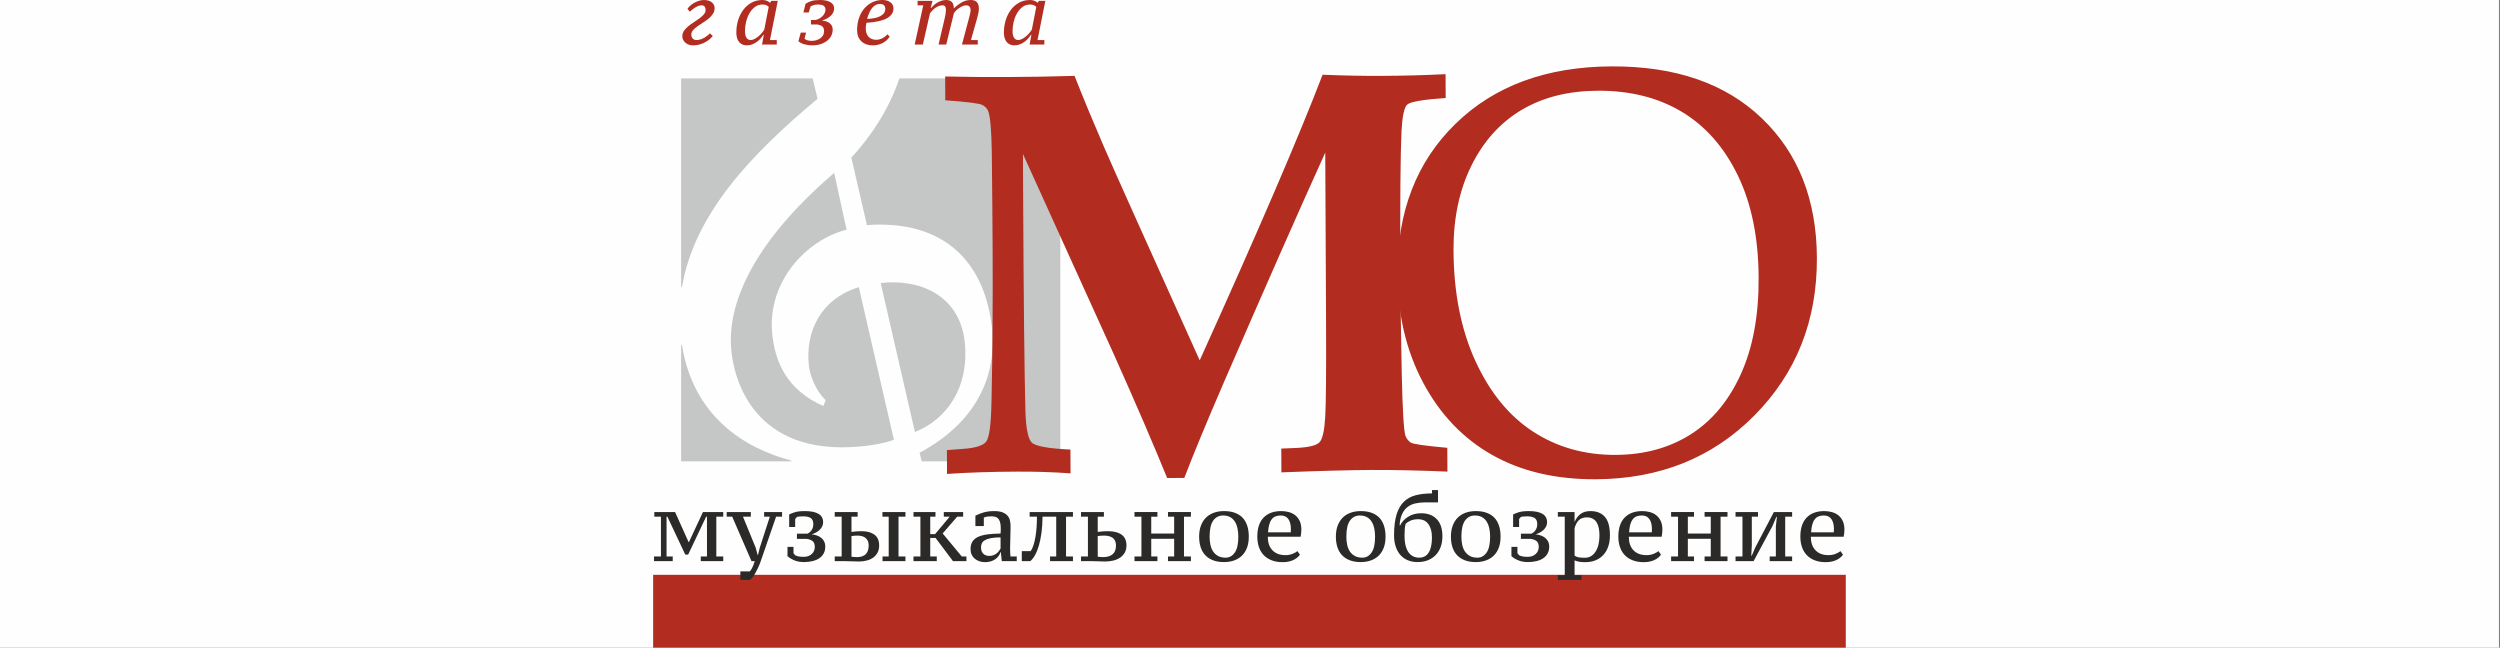 <svg width="193" height="50" viewBox="0 0 193 50" fill="none" xmlns="http://www.w3.org/2000/svg">
<rect x="0" y="0" width="193" height="50" fill="#808080" stroke="none"/>
<g clip-path="url(#clip0_27_13342)">
<path d="M192.917 -9.15527e-05H0V50H192.917V-9.15527e-05Z" fill="#FEFEFE"/>
<path d="M50.423 50H142.494V44.376H50.423V50Z" fill="#B22C20"/>
<path d="M74.481 26.43C74.088 22.658 70.793 21.508 67.989 21.851L70.631 33.349C73.127 32.363 74.839 29.867 74.481 26.43Z" fill="#C5C6C6"/>
<path d="M65.356 17.732L64.398 13.348C56.182 20.387 56.33 25.454 56.448 26.936C56.637 29.321 58.21 35.205 66.37 34.471C67.37 34.382 68.221 34.229 69.01 33.953L66.3 22.168C63.271 23.113 62.182 25.693 62.441 28.175C62.575 29.464 63.353 30.566 63.746 30.888L63.563 31.343C60.762 30.121 59.79 27.933 59.603 25.608C59.292 21.732 62.236 18.517 65.356 17.732Z" fill="#C5C6C6"/>
<path d="M64.458 6.059C64.46 6.057 64.461 6.055 64.463 6.053H64.456C64.457 6.055 64.457 6.057 64.458 6.059Z" fill="#C5C6C6"/>
<path d="M69.431 6.053C68.611 8.515 67.138 10.642 65.724 12.166L66.927 17.38C67.382 17.344 67.576 17.326 68.338 17.347C73.118 17.484 76.064 20.377 76.587 25.389C76.899 28.396 75.912 32.312 70.99 34.952C71.051 35.177 71.105 35.398 71.158 35.615H81.855V6.053H69.431Z" fill="#C5C6C6"/>
<path d="M62.743 6.053H52.582V22.15C52.606 22.144 52.628 22.137 52.655 22.135C53.612 16.502 58.008 11.887 63.111 7.63C62.98 7.048 62.858 6.528 62.743 6.053Z" fill="#C5C6C6"/>
<path d="M52.647 26.647C52.623 26.646 52.605 26.637 52.582 26.633V35.614H61.079C61.079 35.595 61.085 35.575 61.089 35.556C57.513 34.609 53.547 32.205 52.647 26.647Z" fill="#C5C6C6"/>
<path d="M73.109 36.587L73.102 34.749L74.301 34.657C75.274 34.594 75.884 34.408 76.129 34.101C76.374 33.794 76.512 32.759 76.544 30.994C76.622 27.396 76.65 23.5 76.631 19.304C76.621 17.075 76.599 14.542 76.566 11.701C76.537 9.982 76.442 8.934 76.28 8.556C76.198 8.367 76.05 8.215 75.835 8.1C75.619 7.984 74.667 7.865 72.976 7.741L72.968 5.904C74.588 5.94 76.176 5.955 77.73 5.947C79.537 5.939 81.279 5.909 82.953 5.858C83.686 7.705 84.446 9.536 85.233 11.354C85.789 12.648 88.25 18.138 92.617 27.82C97.137 17.833 100.299 10.484 102.104 5.769C103.711 5.835 105.236 5.865 106.681 5.857C108.381 5.849 110.019 5.806 111.598 5.725L111.607 7.562C109.85 7.687 108.858 7.859 108.632 8.079C108.404 8.299 108.26 8.971 108.198 10.093C108.113 11.928 108.082 15.418 108.106 20.559C108.118 23.152 108.154 25.89 108.214 28.774C108.274 31.658 108.372 33.289 108.509 33.667C108.603 33.885 108.738 34.053 108.913 34.168C109.088 34.285 110.028 34.418 111.732 34.571L111.741 36.408C109.567 36.316 107.629 36.274 105.925 36.281C104.208 36.29 101.874 36.351 98.924 36.467L98.915 34.63L100.102 34.581C101.041 34.533 101.627 34.388 101.861 34.146C102.094 33.905 102.243 33.269 102.304 32.241C102.367 31.213 102.389 28.791 102.372 24.974L102.31 11.778C100.263 16.293 97.652 22.211 94.476 29.532C93.174 32.542 92.157 34.997 91.428 36.896L90.105 36.902C89.086 34.399 87.722 31.233 86.012 27.406L78.971 11.886L78.985 14.858C79.023 23.073 79.082 28.732 79.164 31.835C79.21 33.089 79.368 33.861 79.638 34.151C79.907 34.442 80.907 34.627 82.638 34.706L82.647 36.542C81.281 36.446 79.916 36.402 78.55 36.409C76.515 36.418 74.702 36.478 73.109 36.587Z" fill="#B22C20"/>
<path d="M112.211 19.319C112.227 22.601 112.791 25.456 113.907 27.882C115.022 30.31 116.508 32.125 118.365 33.329C120.222 34.533 122.341 35.129 124.72 35.118C126.927 35.109 128.855 34.584 130.503 33.545C132.151 32.507 133.443 30.962 134.381 28.909C135.319 26.858 135.781 24.365 135.767 21.431C135.753 18.354 135.216 15.724 134.16 13.543C133.103 11.362 131.661 9.724 129.832 8.629C128.004 7.534 125.843 6.992 123.35 7.004C121.071 7.015 119.108 7.51 117.46 8.49C115.812 9.471 114.523 10.904 113.591 12.789C112.66 14.673 112.2 16.85 112.211 19.319ZM107.886 21.125C107.864 16.348 109.356 12.492 112.361 9.56C115.367 6.627 119.382 5.149 124.41 5.125C129.337 5.103 133.205 6.439 136.017 9.135C138.827 11.83 140.244 15.421 140.264 19.908C140.287 24.744 138.682 28.795 135.45 32.064C132.218 35.332 128.131 36.977 123.19 36.999C120.1 37.014 117.434 36.387 115.192 35.12C112.95 33.852 111.176 31.994 109.869 29.546C108.561 27.098 107.901 24.291 107.886 21.125Z" fill="#B22C20"/>
<path d="M51.935 43.319H50.49V42.959H51.025V39.889H50.512V39.529H52.115L53.162 41.853H53.184L54.267 39.529H55.834V39.889H55.3V42.959H55.834V43.319H54.101V42.959H54.578V39.889H54.513L53.126 42.813H52.902L51.523 39.889H51.458V42.959H51.935V43.319Z" fill="#2B2A29"/>
<path d="M56.527 39.889H56.101V39.529H57.964V39.889H57.358L58.34 42.287L58.484 42.836H58.52L58.657 42.279L59.43 39.889H58.99V39.529H60.376V39.889H59.914L58.73 43.319C58.662 43.517 58.589 43.699 58.509 43.864C58.43 44.03 58.353 44.178 58.279 44.305C58.204 44.433 58.131 44.536 58.062 44.616C57.992 44.695 57.933 44.745 57.885 44.764H57.156V44.114H57.883C57.916 44.074 57.947 44.036 57.975 43.998C58.004 43.959 58.032 43.911 58.061 43.854C58.089 43.795 58.12 43.725 58.154 43.641C58.186 43.557 58.224 43.449 58.268 43.319H58.015L56.527 39.889Z" fill="#2B2A29"/>
<path d="M62.051 42.988C62.191 42.988 62.314 42.966 62.419 42.924C62.525 42.88 62.614 42.822 62.687 42.751C62.759 42.681 62.813 42.599 62.849 42.508C62.885 42.418 62.903 42.328 62.903 42.237C62.903 42.018 62.848 41.865 62.737 41.776C62.627 41.688 62.475 41.63 62.282 41.601H61.524V41.197H62.336C62.383 41.178 62.434 41.148 62.486 41.108C62.539 41.068 62.588 41.018 62.633 40.955C62.679 40.896 62.716 40.824 62.745 40.745C62.773 40.664 62.788 40.572 62.788 40.469C62.788 40.233 62.718 40.073 62.579 39.988C62.441 39.903 62.254 39.861 62.019 39.861C61.899 39.861 61.794 39.864 61.703 39.876C61.612 39.884 61.552 39.896 61.524 39.911L61.387 40.067V40.684H60.925V39.716C61.035 39.658 61.183 39.602 61.368 39.542C61.552 39.485 61.815 39.456 62.156 39.456C62.602 39.456 62.946 39.527 63.186 39.667C63.426 39.809 63.546 40.026 63.546 40.317C63.546 40.441 63.519 40.553 63.467 40.654C63.414 40.754 63.344 40.844 63.258 40.923C63.172 41.002 63.076 41.069 62.971 41.123C62.865 41.179 62.76 41.22 62.654 41.249C62.803 41.263 62.941 41.294 63.068 41.34C63.195 41.386 63.306 41.448 63.402 41.525C63.498 41.603 63.574 41.697 63.629 41.808C63.684 41.92 63.712 42.046 63.712 42.186C63.712 42.389 63.672 42.566 63.593 42.716C63.514 42.866 63.402 42.991 63.258 43.091C63.114 43.19 62.941 43.265 62.74 43.315C62.538 43.366 62.312 43.392 62.062 43.392C61.784 43.392 61.538 43.348 61.324 43.257C61.111 43.169 60.934 43.062 60.795 42.936V42.216H61.257V42.704L61.38 42.86C61.433 42.893 61.512 42.922 61.618 42.949C61.724 42.974 61.868 42.988 62.051 42.988Z" fill="#2B2A29"/>
<path d="M69.9 43.319H68.131V42.959H68.608V39.889H68.124V39.529H69.9V39.889H69.366V42.959H69.9V43.319ZM65.734 42.98C65.801 42.985 65.871 42.991 65.943 42.998C66.015 43.005 66.085 43.009 66.153 43.009C66.759 43.009 67.062 42.708 67.062 42.107C67.062 41.962 67.038 41.841 66.99 41.746C66.942 41.649 66.879 41.572 66.803 41.514C66.725 41.456 66.635 41.414 66.532 41.389C66.428 41.362 66.323 41.349 66.218 41.349C66.145 41.349 66.067 41.351 65.983 41.356C65.899 41.36 65.816 41.37 65.734 41.384V42.98ZM65.734 41.066C65.82 41.057 65.921 41.045 66.036 41.03C66.151 41.016 66.317 41.009 66.532 41.009C66.94 41.009 67.266 41.098 67.507 41.277C67.75 41.454 67.871 41.733 67.871 42.113C67.871 42.316 67.833 42.493 67.756 42.645C67.679 42.797 67.571 42.924 67.432 43.032C67.292 43.137 67.125 43.216 66.931 43.269C66.736 43.322 66.521 43.349 66.286 43.349C66.142 43.349 65.975 43.344 65.785 43.334C65.595 43.324 65.397 43.319 65.191 43.319H64.441V42.959H64.976V39.889H64.441V39.529H66.21V39.889H65.734V41.066Z" fill="#2B2A29"/>
<path d="M72.861 39.529H74.355V39.889H73.893L72.774 41.182L74.247 42.959H74.608V43.319H73.568L72.225 41.529H71.814V42.959H72.319V43.319H70.522V42.959H71.055V39.889H70.522V39.529H72.218V39.889H71.814V41.234H72.189L73.316 39.889H72.861V39.529Z" fill="#2B2A29"/>
<path d="M76.384 42.916C76.5 42.916 76.603 42.897 76.695 42.861C76.786 42.824 76.867 42.779 76.936 42.724C77.006 42.668 77.066 42.608 77.117 42.54C77.168 42.472 77.21 42.408 77.244 42.345V41.486C76.93 41.486 76.676 41.506 76.482 41.548C76.287 41.588 76.134 41.642 76.023 41.71C75.912 41.778 75.836 41.858 75.796 41.951C75.755 42.044 75.735 42.145 75.735 42.251C75.735 42.467 75.792 42.632 75.908 42.745C76.023 42.859 76.182 42.916 76.384 42.916ZM77.98 42.316C77.98 42.427 77.983 42.539 77.987 42.651C77.992 42.765 77.999 42.867 78.009 42.959H78.493V43.319H77.338L77.265 42.633H77.229C77.205 42.73 77.161 42.823 77.096 42.916C77.031 43.007 76.948 43.089 76.85 43.161C76.751 43.233 76.634 43.291 76.5 43.334C76.365 43.378 76.216 43.399 76.052 43.399C75.889 43.399 75.738 43.374 75.6 43.326C75.464 43.279 75.345 43.211 75.243 43.125C75.142 43.038 75.064 42.933 75.009 42.811C74.954 42.688 74.926 42.549 74.926 42.395C74.926 42.16 74.975 41.964 75.074 41.81C75.172 41.656 75.318 41.535 75.51 41.446C75.704 41.357 75.944 41.294 76.233 41.254C76.521 41.216 76.858 41.195 77.244 41.19C77.253 41.113 77.258 41.041 77.258 40.971C77.258 40.903 77.258 40.835 77.258 40.768C77.258 40.472 77.207 40.248 77.107 40.093C77.005 39.938 76.825 39.861 76.565 39.861C76.468 39.861 76.365 39.864 76.254 39.876C76.144 39.884 76.042 39.913 75.951 39.96V40.612H75.301V39.811C75.476 39.719 75.681 39.638 75.918 39.565C76.156 39.492 76.434 39.456 76.753 39.456C77.029 39.456 77.25 39.492 77.417 39.561C77.584 39.631 77.712 39.722 77.802 39.836C77.891 39.949 77.95 40.077 77.976 40.219C78.003 40.361 78.016 40.501 78.016 40.641C78.016 40.944 78.01 41.234 77.998 41.511C77.986 41.788 77.98 42.057 77.98 42.316Z" fill="#2B2A29"/>
<path d="M79.561 42.547C79.653 42.427 79.73 42.267 79.792 42.067C79.855 41.867 79.905 41.647 79.944 41.406C79.982 41.166 80.01 40.913 80.027 40.652C80.044 40.389 80.052 40.135 80.052 39.889H79.489V39.529H82.832V39.889H82.298V42.959H82.832V43.319H81.064V42.959H81.54V39.889H80.485C80.481 40.343 80.453 40.756 80.403 41.131C80.352 41.508 80.283 41.84 80.197 42.132C80.11 42.423 80.01 42.668 79.897 42.868C79.784 43.069 79.662 43.218 79.532 43.319H78.883V42.547H79.561Z" fill="#2B2A29"/>
<path d="M84.745 42.98C84.813 42.985 84.883 42.991 84.955 42.998C85.028 43.005 85.097 43.009 85.164 43.009C85.473 43.009 85.714 42.937 85.89 42.793C86.066 42.649 86.154 42.42 86.154 42.107C86.154 41.962 86.129 41.841 86.082 41.746C86.033 41.649 85.968 41.572 85.887 41.514C85.805 41.456 85.709 41.414 85.597 41.389C85.487 41.362 85.371 41.349 85.251 41.349C85.169 41.349 85.085 41.351 84.998 41.356C84.912 41.36 84.827 41.37 84.745 41.384V42.98ZM84.745 41.066C84.832 41.057 84.934 41.045 85.052 41.03C85.169 41.016 85.336 41.009 85.552 41.009C85.994 41.009 86.338 41.098 86.588 41.277C86.838 41.454 86.963 41.733 86.963 42.113C86.963 42.316 86.921 42.493 86.84 42.645C86.758 42.797 86.644 42.924 86.498 43.032C86.351 43.137 86.177 43.216 85.975 43.269C85.773 43.322 85.55 43.349 85.305 43.349C85.161 43.349 84.993 43.344 84.801 43.334C84.608 43.324 84.409 43.319 84.202 43.319H83.453V42.959H83.988V39.889H83.453V39.529H85.222V39.889H84.745V41.066Z" fill="#2B2A29"/>
<path d="M89.353 43.319H87.583V42.959H88.118V39.889H87.583V39.529H89.353V39.889H88.876V41.19H90.645V39.889H90.168V39.529H91.938V39.889H91.403V42.959H91.938V43.319H90.168V42.959H90.645V41.594H88.876V42.959H89.353V43.319Z" fill="#2B2A29"/>
<path d="M93.381 41.428C93.381 41.659 93.404 41.873 93.447 42.07C93.49 42.268 93.562 42.438 93.66 42.583C93.759 42.727 93.887 42.842 94.044 42.926C94.202 43.01 94.393 43.052 94.621 43.052C94.906 43.052 95.139 42.922 95.323 42.662C95.507 42.403 95.599 41.991 95.599 41.428C95.599 41.197 95.577 40.981 95.533 40.782C95.49 40.581 95.421 40.408 95.327 40.262C95.233 40.115 95.112 40 94.964 39.919C94.817 39.837 94.637 39.796 94.425 39.796C94.106 39.796 93.853 39.925 93.664 40.186C93.476 40.445 93.381 40.859 93.381 41.428ZM92.573 41.428C92.573 41.11 92.618 40.828 92.71 40.583C92.801 40.338 92.929 40.132 93.096 39.966C93.261 39.8 93.463 39.673 93.701 39.586C93.939 39.499 94.202 39.456 94.49 39.456C94.826 39.456 95.116 39.503 95.359 39.598C95.601 39.691 95.799 39.823 95.953 39.994C96.107 40.165 96.221 40.373 96.296 40.616C96.37 40.859 96.407 41.129 96.407 41.428C96.407 41.746 96.363 42.026 96.274 42.269C96.185 42.512 96.058 42.717 95.892 42.883C95.726 43.048 95.524 43.175 95.287 43.262C95.049 43.349 94.783 43.392 94.49 43.392C94.163 43.392 93.88 43.345 93.639 43.251C93.399 43.157 93.2 43.026 93.041 42.854C92.883 42.683 92.765 42.477 92.689 42.236C92.612 41.996 92.573 41.726 92.573 41.428Z" fill="#2B2A29"/>
<path d="M98.874 39.796C98.724 39.796 98.591 39.818 98.479 39.861C98.365 39.904 98.266 39.975 98.185 40.078C98.102 40.179 98.037 40.312 97.99 40.478C97.941 40.644 97.909 40.851 97.894 41.096H99.642C99.647 41.052 99.65 41.008 99.653 40.962C99.656 40.916 99.657 40.874 99.657 40.835C99.657 40.518 99.592 40.265 99.465 40.078C99.336 39.889 99.14 39.796 98.874 39.796ZM100.357 42.822C100.231 43 100.054 43.14 99.824 43.244C99.594 43.348 99.327 43.399 99.023 43.399C98.704 43.399 98.422 43.353 98.177 43.257C97.934 43.164 97.729 43.033 97.564 42.861C97.4 42.691 97.276 42.484 97.191 42.24C97.107 41.996 97.064 41.726 97.064 41.428C97.064 40.783 97.226 40.293 97.55 39.959C97.874 39.623 98.329 39.456 98.913 39.456C99.107 39.456 99.297 39.481 99.483 39.529C99.669 39.577 99.835 39.657 99.98 39.767C100.124 39.879 100.242 40.025 100.332 40.207C100.42 40.391 100.465 40.617 100.465 40.887C100.465 40.968 100.46 41.055 100.451 41.146C100.441 41.238 100.427 41.334 100.407 41.435H97.874C97.874 41.647 97.901 41.839 97.957 42.013C98.012 42.186 98.098 42.335 98.212 42.46C98.325 42.586 98.468 42.683 98.638 42.754C98.808 42.822 99.01 42.857 99.243 42.857C99.432 42.857 99.608 42.825 99.771 42.763C99.934 42.701 100.064 42.629 100.16 42.547L100.357 42.822Z" fill="#2B2A29"/>
<path d="M103.939 41.428C103.939 41.659 103.96 41.873 104.003 42.07C104.047 42.268 104.118 42.438 104.217 42.583C104.317 42.727 104.444 42.842 104.601 42.926C104.759 43.01 104.95 43.052 105.177 43.052C105.462 43.052 105.696 42.922 105.88 42.662C106.064 42.403 106.155 41.991 106.155 41.428C106.155 41.197 106.133 40.981 106.09 40.782C106.046 40.581 105.978 40.408 105.884 40.262C105.79 40.115 105.668 40 105.522 39.919C105.374 39.837 105.194 39.796 104.981 39.796C104.663 39.796 104.409 39.925 104.221 40.186C104.033 40.445 103.939 40.859 103.939 41.428ZM103.13 41.428C103.13 41.11 103.175 40.828 103.267 40.583C103.357 40.338 103.487 40.132 103.652 39.966C103.818 39.8 104.02 39.673 104.258 39.586C104.495 39.499 104.759 39.456 105.047 39.456C105.383 39.456 105.673 39.503 105.915 39.598C106.158 39.691 106.356 39.823 106.509 39.994C106.664 40.165 106.777 40.373 106.852 40.616C106.927 40.859 106.964 41.129 106.964 41.428C106.964 41.746 106.92 42.026 106.831 42.269C106.742 42.512 106.615 42.717 106.449 42.883C106.283 43.048 106.081 43.175 105.843 43.262C105.605 43.349 105.34 43.392 105.047 43.392C104.72 43.392 104.437 43.345 104.197 43.251C103.956 43.157 103.756 43.026 103.598 42.854C103.439 42.683 103.322 42.477 103.245 42.236C103.168 41.996 103.13 41.726 103.13 41.428Z" fill="#2B2A29"/>
<path d="M108.43 41.334C108.43 41.651 108.459 41.919 108.516 42.136C108.575 42.352 108.655 42.529 108.759 42.666C108.863 42.804 108.984 42.902 109.122 42.962C109.26 43.022 109.408 43.052 109.567 43.052C109.887 43.052 110.129 42.92 110.295 42.656C110.462 42.39 110.546 42.005 110.546 41.5C110.546 41.249 110.518 41.035 110.462 40.857C110.407 40.679 110.331 40.532 110.237 40.417C110.143 40.301 110.034 40.217 109.907 40.164C109.783 40.111 109.647 40.084 109.502 40.084C109.256 40.084 109.05 40.122 108.886 40.197C108.722 40.271 108.596 40.356 108.509 40.454C108.48 40.583 108.46 40.717 108.448 40.857C108.436 40.998 108.43 41.156 108.43 41.334ZM107.621 41.327C107.621 40.682 107.685 40.149 107.812 39.731C107.939 39.312 108.127 38.982 108.374 38.738C108.621 38.495 108.927 38.327 109.292 38.233C109.657 38.138 110.077 38.092 110.552 38.092V37.832H111.015V38.785H110.026C109.757 38.785 109.508 38.81 109.276 38.861C109.046 38.911 108.844 39.002 108.671 39.135C108.497 39.267 108.355 39.448 108.245 39.677C108.135 39.906 108.069 40.197 108.05 40.554H108.093C108.223 40.289 108.43 40.068 108.714 39.889C108.998 39.712 109.332 39.622 109.717 39.622C110.222 39.622 110.621 39.773 110.914 40.074C111.208 40.375 111.354 40.819 111.354 41.406C111.354 41.7 111.31 41.968 111.224 42.212C111.138 42.454 111.012 42.663 110.846 42.84C110.68 43.015 110.479 43.151 110.241 43.248C110.004 43.344 109.732 43.392 109.43 43.392C109.161 43.392 108.915 43.346 108.691 43.255C108.468 43.163 108.277 43.03 108.119 42.854C107.96 42.679 107.837 42.461 107.751 42.204C107.664 41.946 107.621 41.654 107.621 41.327Z" fill="#2B2A29"/>
<path d="M112.82 41.428C112.82 41.659 112.842 41.873 112.885 42.07C112.929 42.268 113 42.438 113.099 42.583C113.198 42.727 113.326 42.842 113.483 42.926C113.64 43.01 113.832 43.052 114.059 43.052C114.344 43.052 114.578 42.922 114.761 42.662C114.945 42.403 115.037 41.991 115.037 41.428C115.037 41.197 115.015 40.981 114.972 40.782C114.928 40.581 114.859 40.408 114.765 40.262C114.671 40.115 114.55 40 114.402 39.919C114.256 39.837 114.076 39.796 113.864 39.796C113.544 39.796 113.291 39.925 113.103 40.186C112.914 40.445 112.82 40.859 112.82 41.428ZM112.011 41.428C112.011 41.11 112.057 40.828 112.148 40.583C112.239 40.338 112.367 40.132 112.534 39.966C112.699 39.8 112.901 39.673 113.139 39.586C113.377 39.499 113.64 39.456 113.928 39.456C114.264 39.456 114.555 39.503 114.797 39.598C115.039 39.691 115.237 39.823 115.392 39.994C115.545 40.165 115.66 40.373 115.734 40.616C115.808 40.859 115.845 41.129 115.845 41.428C115.845 41.746 115.801 42.026 115.712 42.269C115.624 42.512 115.496 42.717 115.33 42.883C115.164 43.048 114.963 43.175 114.725 43.262C114.487 43.349 114.222 43.392 113.928 43.392C113.602 43.392 113.318 43.345 113.078 43.251C112.838 43.157 112.638 43.026 112.479 42.854C112.321 42.683 112.203 42.477 112.126 42.236C112.05 41.996 112.011 41.726 112.011 41.428Z" fill="#2B2A29"/>
<path d="M117.939 42.988C118.08 42.988 118.202 42.966 118.308 42.924C118.414 42.88 118.503 42.822 118.575 42.751C118.647 42.681 118.701 42.599 118.737 42.508C118.773 42.418 118.792 42.328 118.792 42.237C118.792 42.018 118.736 41.865 118.626 41.776C118.515 41.688 118.363 41.63 118.17 41.601H117.413V41.197H118.223C118.272 41.178 118.322 41.148 118.374 41.108C118.427 41.068 118.476 41.018 118.522 40.955C118.567 40.896 118.604 40.824 118.633 40.745C118.662 40.664 118.676 40.572 118.676 40.469C118.676 40.233 118.607 40.073 118.467 39.988C118.329 39.903 118.142 39.861 117.907 39.861C117.788 39.861 117.682 39.864 117.592 39.876C117.5 39.884 117.441 39.896 117.412 39.911L117.275 40.067V40.684H116.813V39.716C116.924 39.658 117.071 39.602 117.257 39.542C117.441 39.485 117.704 39.456 118.045 39.456C118.491 39.456 118.834 39.527 119.074 39.667C119.314 39.809 119.434 40.026 119.434 40.317C119.434 40.441 119.408 40.553 119.355 40.654C119.302 40.754 119.233 40.844 119.147 40.923C119.061 41.002 118.964 41.069 118.859 41.123C118.753 41.179 118.648 41.22 118.543 41.249C118.691 41.263 118.829 41.294 118.955 41.34C119.083 41.386 119.195 41.448 119.291 41.525C119.386 41.603 119.462 41.697 119.518 41.808C119.573 41.92 119.601 42.046 119.601 42.186C119.601 42.389 119.561 42.566 119.482 42.716C119.402 42.866 119.29 42.991 119.147 43.091C119.003 43.19 118.83 43.265 118.627 43.315C118.426 43.366 118.2 43.392 117.951 43.392C117.672 43.392 117.427 43.348 117.212 43.257C116.999 43.169 116.822 43.062 116.683 42.937V42.216H117.146V42.704L117.268 42.86C117.321 42.893 117.401 42.922 117.506 42.949C117.612 42.974 117.756 42.988 117.939 42.988Z" fill="#2B2A29"/>
<path d="M122.503 39.94C122.243 39.94 122.037 40.014 121.886 40.16C121.734 40.308 121.625 40.516 121.557 40.785V42.901C121.654 42.964 121.76 43.005 121.878 43.028C121.996 43.048 122.154 43.059 122.351 43.059C122.529 43.059 122.688 43.017 122.828 42.933C122.968 42.849 123.086 42.731 123.182 42.58C123.278 42.428 123.352 42.248 123.402 42.038C123.453 41.829 123.478 41.597 123.478 41.341C123.478 41.134 123.461 40.945 123.428 40.775C123.393 40.603 123.339 40.457 123.264 40.333C123.19 40.21 123.09 40.115 122.965 40.045C122.84 39.975 122.686 39.94 122.503 39.94ZM122.092 44.764H120.265V44.403H120.799V39.889H120.265V39.529H121.557V40.287H121.564C121.67 40.032 121.821 39.83 122.015 39.681C122.211 39.532 122.467 39.456 122.785 39.456C123.262 39.456 123.63 39.603 123.893 39.897C124.155 40.191 124.287 40.672 124.287 41.341C124.287 41.659 124.242 41.946 124.153 42.2C124.064 42.456 123.936 42.672 123.77 42.85C123.604 43.029 123.404 43.164 123.17 43.257C122.938 43.353 122.676 43.399 122.388 43.399C122.292 43.399 122.206 43.397 122.132 43.392C122.057 43.387 121.988 43.38 121.926 43.369C121.863 43.361 121.801 43.346 121.742 43.326C121.681 43.307 121.619 43.286 121.557 43.262V44.403H122.092V44.764Z" fill="#2B2A29"/>
<path d="M126.746 39.796C126.596 39.796 126.464 39.818 126.35 39.861C126.237 39.904 126.139 39.975 126.056 40.078C125.975 40.179 125.909 40.312 125.861 40.478C125.813 40.644 125.781 40.851 125.767 41.096H127.515C127.519 41.052 127.522 41.008 127.525 40.962C127.528 40.916 127.528 40.874 127.528 40.835C127.528 40.518 127.465 40.265 127.336 40.078C127.208 39.889 127.012 39.796 126.746 39.796ZM128.229 42.822C128.104 43 127.925 43.14 127.695 43.244C127.466 43.348 127.199 43.399 126.895 43.399C126.575 43.399 126.293 43.353 126.05 43.257C125.805 43.164 125.601 43.033 125.437 42.861C125.272 42.691 125.148 42.484 125.064 42.24C124.979 41.996 124.936 41.726 124.936 41.428C124.936 40.783 125.098 40.293 125.422 39.959C125.746 39.623 126.201 39.456 126.785 39.456C126.979 39.456 127.169 39.481 127.355 39.529C127.54 39.577 127.707 39.657 127.851 39.767C127.996 39.879 128.114 40.025 128.203 40.207C128.292 40.391 128.338 40.617 128.338 40.887C128.338 40.968 128.333 41.055 128.323 41.146C128.313 41.238 128.298 41.334 128.279 41.435H125.745C125.745 41.647 125.772 41.839 125.829 42.013C125.885 42.186 125.969 42.335 126.084 42.46C126.198 42.586 126.34 42.683 126.51 42.754C126.68 42.822 126.882 42.857 127.114 42.857C127.303 42.857 127.48 42.825 127.642 42.763C127.805 42.701 127.935 42.629 128.032 42.547L128.229 42.822Z" fill="#2B2A29"/>
<path d="M130.778 43.319H129.009V42.959H129.544V39.889H129.009V39.529H130.778V39.889H130.301V41.19H132.071V39.889H131.594V39.529H133.363V39.889H132.828V42.959H133.363V43.319H131.594V42.959H132.071V41.594H130.301V42.959H130.778V43.319Z" fill="#2B2A29"/>
<path d="M133.984 39.529H135.717V39.889H135.24V42.113L135.197 42.893H135.24L135.515 42.251L136.944 39.529H138.352V39.889H137.818V42.959H138.352V43.319H136.619V42.959H137.096V40.648L137.176 39.904H137.133L136.829 40.619L135.378 43.319H133.984V42.959H134.518V39.889H133.984V39.529Z" fill="#2B2A29"/>
<path d="M140.797 39.796C140.647 39.796 140.515 39.818 140.401 39.861C140.288 39.904 140.191 39.975 140.108 40.078C140.026 40.179 139.961 40.312 139.912 40.478C139.864 40.644 139.832 40.851 139.818 41.096H141.565C141.57 41.052 141.574 41.008 141.576 40.962C141.579 40.916 141.58 40.874 141.58 40.835C141.58 40.518 141.516 40.265 141.387 40.078C141.259 39.889 141.063 39.796 140.797 39.796ZM142.28 42.822C142.155 43 141.977 43.14 141.747 43.244C141.518 43.348 141.251 43.399 140.946 43.399C140.627 43.399 140.345 43.353 140.101 43.257C139.856 43.164 139.652 43.033 139.488 42.861C139.324 42.691 139.2 42.484 139.114 42.24C139.03 41.996 138.987 41.726 138.987 41.428C138.987 40.783 139.149 40.293 139.473 39.959C139.797 39.623 140.252 39.456 140.837 39.456C141.03 39.456 141.22 39.481 141.406 39.529C141.592 39.577 141.757 39.657 141.903 39.767C142.047 39.879 142.165 40.025 142.254 40.208C142.344 40.391 142.389 40.617 142.389 40.887C142.389 40.968 142.384 41.055 142.374 41.146C142.364 41.238 142.35 41.334 142.331 41.435H139.796C139.796 41.647 139.824 41.839 139.88 42.013C139.936 42.186 140.021 42.335 140.136 42.46C140.249 42.586 140.391 42.683 140.562 42.754C140.731 42.822 140.933 42.857 141.166 42.857C141.355 42.857 141.531 42.825 141.694 42.763C141.857 42.701 141.986 42.629 142.084 42.547L142.28 42.822Z" fill="#2B2A29"/>
<path d="M52.675 2.795C52.675 2.642 52.719 2.501 52.807 2.375C52.894 2.248 53.005 2.13 53.141 2.021C53.276 1.912 53.42 1.808 53.574 1.71C53.728 1.61 53.873 1.511 54.008 1.41C54.143 1.31 54.254 1.207 54.342 1.103C54.43 0.998 54.474 0.885 54.474 0.765C54.474 0.675 54.451 0.593 54.406 0.521C54.361 0.448 54.283 0.411 54.172 0.411C54.077 0.411 53.986 0.43 53.895 0.467C53.806 0.503 53.72 0.547 53.638 0.598C53.557 0.649 53.483 0.703 53.417 0.758C53.35 0.814 53.296 0.863 53.253 0.906L53.073 0.687C53.112 0.62 53.174 0.544 53.259 0.462C53.345 0.382 53.446 0.306 53.561 0.238C53.677 0.17 53.802 0.113 53.938 0.068C54.072 0.023 54.21 0 54.352 0C54.489 0 54.608 0.018 54.712 0.052C54.814 0.086 54.899 0.133 54.965 0.19C55.032 0.247 55.082 0.314 55.116 0.389C55.151 0.465 55.168 0.542 55.168 0.623C55.168 0.791 55.124 0.941 55.036 1.073C54.948 1.206 54.837 1.328 54.702 1.437C54.567 1.546 54.422 1.649 54.268 1.745C54.114 1.841 53.97 1.938 53.835 2.034C53.7 2.13 53.588 2.23 53.501 2.332C53.413 2.435 53.369 2.547 53.369 2.667C53.369 2.782 53.403 2.882 53.471 2.966C53.54 3.049 53.642 3.091 53.78 3.091C53.895 3.091 54.007 3.072 54.114 3.033C54.221 2.994 54.318 2.948 54.406 2.895C54.494 2.842 54.572 2.786 54.641 2.728C54.709 2.67 54.765 2.62 54.808 2.577L55.026 2.776C54.966 2.858 54.886 2.941 54.785 3.027C54.685 3.112 54.569 3.191 54.438 3.261C54.308 3.332 54.163 3.39 54.005 3.435C53.846 3.479 53.677 3.502 53.497 3.502C53.386 3.502 53.281 3.485 53.182 3.451C53.084 3.416 52.997 3.368 52.922 3.306C52.847 3.245 52.787 3.169 52.742 3.082C52.697 2.993 52.675 2.898 52.675 2.795Z" fill="#B22C20"/>
<path d="M57.963 3.091C58.044 3.091 58.134 3.067 58.233 3.017C58.331 2.968 58.428 2.905 58.525 2.827C58.621 2.751 58.711 2.664 58.795 2.567C58.879 2.471 58.948 2.375 59.004 2.281L59.344 0.533C59.301 0.478 59.238 0.433 59.155 0.399C59.071 0.364 58.976 0.348 58.869 0.348C58.65 0.348 58.458 0.409 58.291 0.53C58.123 0.652 57.982 0.812 57.866 1.01C57.751 1.206 57.663 1.426 57.603 1.667C57.543 1.91 57.513 2.149 57.513 2.384C57.513 2.856 57.663 3.091 57.963 3.091ZM58.927 2.686C58.884 2.759 58.824 2.843 58.747 2.936C58.67 3.031 58.577 3.12 58.467 3.203C58.358 3.287 58.235 3.357 58.098 3.415C57.961 3.473 57.813 3.502 57.654 3.502C57.41 3.502 57.214 3.418 57.066 3.251C56.919 3.084 56.845 2.834 56.845 2.5C56.845 2.183 56.89 1.875 56.98 1.574C57.07 1.275 57.2 1.008 57.372 0.775C57.543 0.541 57.754 0.354 58.005 0.212C58.255 0.071 58.544 0 58.869 0C58.989 0 59.103 0.023 59.213 0.068C59.322 0.113 59.4 0.163 59.447 0.219L59.55 0.065H60.044L59.44 3.091H59.967V3.438H58.83L58.965 2.686H58.927Z" fill="#B22C20"/>
<path d="M61.818 2.519H62.229L62.107 2.981C62.141 3.028 62.208 3.07 62.306 3.104C62.405 3.138 62.524 3.155 62.666 3.155C62.782 3.155 62.896 3.139 63.01 3.107C63.123 3.075 63.225 3.028 63.315 2.966C63.405 2.904 63.478 2.826 63.533 2.734C63.589 2.643 63.617 2.537 63.617 2.416C63.617 2.232 63.569 2.103 63.472 2.031C63.376 1.958 63.24 1.911 63.065 1.889H62.608V1.543H62.981C63.109 1.504 63.219 1.454 63.312 1.395C63.404 1.335 63.481 1.269 63.543 1.195C63.605 1.122 63.651 1.048 63.681 0.97C63.711 0.894 63.726 0.821 63.726 0.752C63.726 0.615 63.68 0.514 63.588 0.447C63.496 0.38 63.334 0.348 63.103 0.348C63.013 0.348 62.924 0.361 62.836 0.389C62.748 0.416 62.664 0.448 62.583 0.482L62.434 0.964H62.023L62.19 0.29C62.323 0.204 62.474 0.135 62.643 0.08C62.813 0.027 63.038 0 63.321 0C63.476 0 63.618 0.013 63.749 0.039C63.879 0.065 63.993 0.104 64.089 0.158C64.186 0.211 64.261 0.278 64.314 0.357C64.368 0.436 64.394 0.529 64.394 0.636C64.394 1.06 64.077 1.382 63.444 1.6C63.589 1.6 63.715 1.62 63.823 1.662C63.929 1.702 64.017 1.755 64.086 1.819C64.154 1.883 64.205 1.956 64.237 2.037C64.269 2.118 64.285 2.2 64.285 2.281C64.285 2.448 64.249 2.605 64.176 2.754C64.103 2.902 63.997 3.031 63.858 3.142C63.719 3.253 63.552 3.342 63.357 3.406C63.162 3.47 62.942 3.502 62.698 3.502C62.501 3.502 62.304 3.475 62.107 3.422C61.91 3.368 61.754 3.288 61.638 3.181L61.818 2.519Z" fill="#B22C20"/>
<path d="M67.922 0.302C67.721 0.302 67.537 0.391 67.369 0.569C67.202 0.746 67.059 1.044 66.939 1.459C67.393 1.446 67.741 1.371 67.983 1.233C68.225 1.097 68.346 0.913 68.346 0.681C68.346 0.634 68.34 0.588 68.327 0.543C68.314 0.498 68.292 0.458 68.26 0.421C68.227 0.385 68.184 0.356 68.131 0.335C68.077 0.313 68.007 0.302 67.922 0.302ZM68.68 2.821C68.633 2.907 68.569 2.99 68.487 3.072C68.406 3.153 68.309 3.226 68.198 3.29C68.087 3.355 67.963 3.406 67.826 3.444C67.688 3.483 67.541 3.502 67.382 3.502C67.014 3.502 66.719 3.399 66.499 3.191C66.278 2.982 66.168 2.691 66.168 2.314C66.168 1.992 66.215 1.69 66.309 1.407C66.403 1.124 66.536 0.881 66.708 0.675C66.879 0.469 67.085 0.305 67.328 0.184C67.57 0.061 67.838 0 68.134 0C68.25 0 68.359 0.014 68.462 0.042C68.564 0.07 68.654 0.112 68.731 0.168C68.809 0.223 68.868 0.292 68.912 0.373C68.954 0.455 68.976 0.549 68.976 0.656C68.976 0.964 68.813 1.213 68.487 1.401C68.162 1.59 67.629 1.71 66.888 1.761C66.87 1.838 66.858 1.911 66.849 1.98C66.84 2.048 66.836 2.116 66.836 2.185C66.836 2.455 66.906 2.67 67.045 2.831C67.184 2.991 67.389 3.072 67.659 3.072C67.744 3.072 67.829 3.059 67.912 3.033C67.996 3.007 68.076 2.975 68.153 2.933C68.231 2.893 68.3 2.847 68.362 2.795C68.424 2.744 68.475 2.695 68.513 2.648L68.68 2.821Z" fill="#B22C20"/>
<path d="M74.803 1.414C74.833 1.302 74.862 1.188 74.89 1.07C74.918 0.953 74.932 0.857 74.932 0.785C74.932 0.673 74.905 0.583 74.851 0.515C74.798 0.446 74.702 0.411 74.565 0.411C74.492 0.411 74.411 0.431 74.321 0.469C74.231 0.508 74.142 0.556 74.054 0.614C73.967 0.672 73.885 0.738 73.81 0.81C73.735 0.883 73.678 0.954 73.64 1.022L73.049 3.438H72.458L72.901 1.543C72.935 1.405 72.964 1.272 72.988 1.141C73.011 1.01 73.023 0.877 73.023 0.74C73.023 0.64 73.004 0.562 72.965 0.502C72.927 0.442 72.861 0.411 72.766 0.411C72.672 0.411 72.579 0.428 72.487 0.462C72.395 0.497 72.307 0.542 72.223 0.598C72.14 0.654 72.062 0.718 71.992 0.791C71.921 0.863 71.856 0.941 71.796 1.022L71.243 3.438H70.614L71.276 0.411H70.839V0.065H71.989L71.847 0.623H71.873C71.924 0.564 71.989 0.497 72.066 0.424C72.143 0.352 72.231 0.284 72.329 0.222C72.428 0.16 72.538 0.108 72.66 0.065C72.782 0.022 72.914 0 73.055 0C73.227 0 73.366 0.048 73.473 0.145C73.58 0.242 73.634 0.409 73.634 0.649C73.84 0.453 74.049 0.295 74.259 0.177C74.469 0.059 74.697 0 74.943 0C75.359 0 75.568 0.217 75.568 0.649C75.568 0.765 75.556 0.885 75.532 1.01C75.508 1.133 75.475 1.269 75.433 1.414L74.957 3.091H75.484V3.438H74.263L74.803 1.414Z" fill="#B22C20"/>
<path d="M78.62 3.091C78.701 3.091 78.791 3.067 78.889 3.017C78.988 2.968 79.085 2.905 79.182 2.827C79.278 2.751 79.368 2.664 79.452 2.567C79.535 2.471 79.605 2.375 79.66 2.281L80.001 0.533C79.958 0.478 79.895 0.433 79.811 0.399C79.728 0.364 79.633 0.348 79.525 0.348C79.307 0.348 79.114 0.409 78.947 0.53C78.78 0.652 78.639 0.812 78.523 1.01C78.408 1.206 78.32 1.426 78.26 1.667C78.2 1.91 78.17 2.149 78.17 2.384C78.17 2.856 78.32 3.091 78.62 3.091ZM79.583 2.686C79.54 2.759 79.481 2.843 79.403 2.936C79.326 3.031 79.233 3.12 79.124 3.203C79.015 3.287 78.892 3.357 78.755 3.415C78.617 3.473 78.47 3.502 78.311 3.502C78.067 3.502 77.871 3.418 77.723 3.251C77.576 3.084 77.501 2.834 77.501 2.5C77.501 2.183 77.547 1.875 77.637 1.574C77.726 1.275 77.857 1.008 78.028 0.775C78.2 0.541 78.411 0.354 78.661 0.212C78.912 0.071 79.2 0 79.525 0C79.645 0 79.76 0.023 79.869 0.068C79.979 0.113 80.056 0.163 80.104 0.219L80.207 0.065H80.701L80.097 3.091H80.624V3.438H79.487L79.622 2.686H79.583Z" fill="#B22C20"/>
</g>
<defs>
<clipPath id="clip0_27_13342">
<rect width="192.917" height="50" fill="white"/>
</clipPath>
</defs>
</svg>
